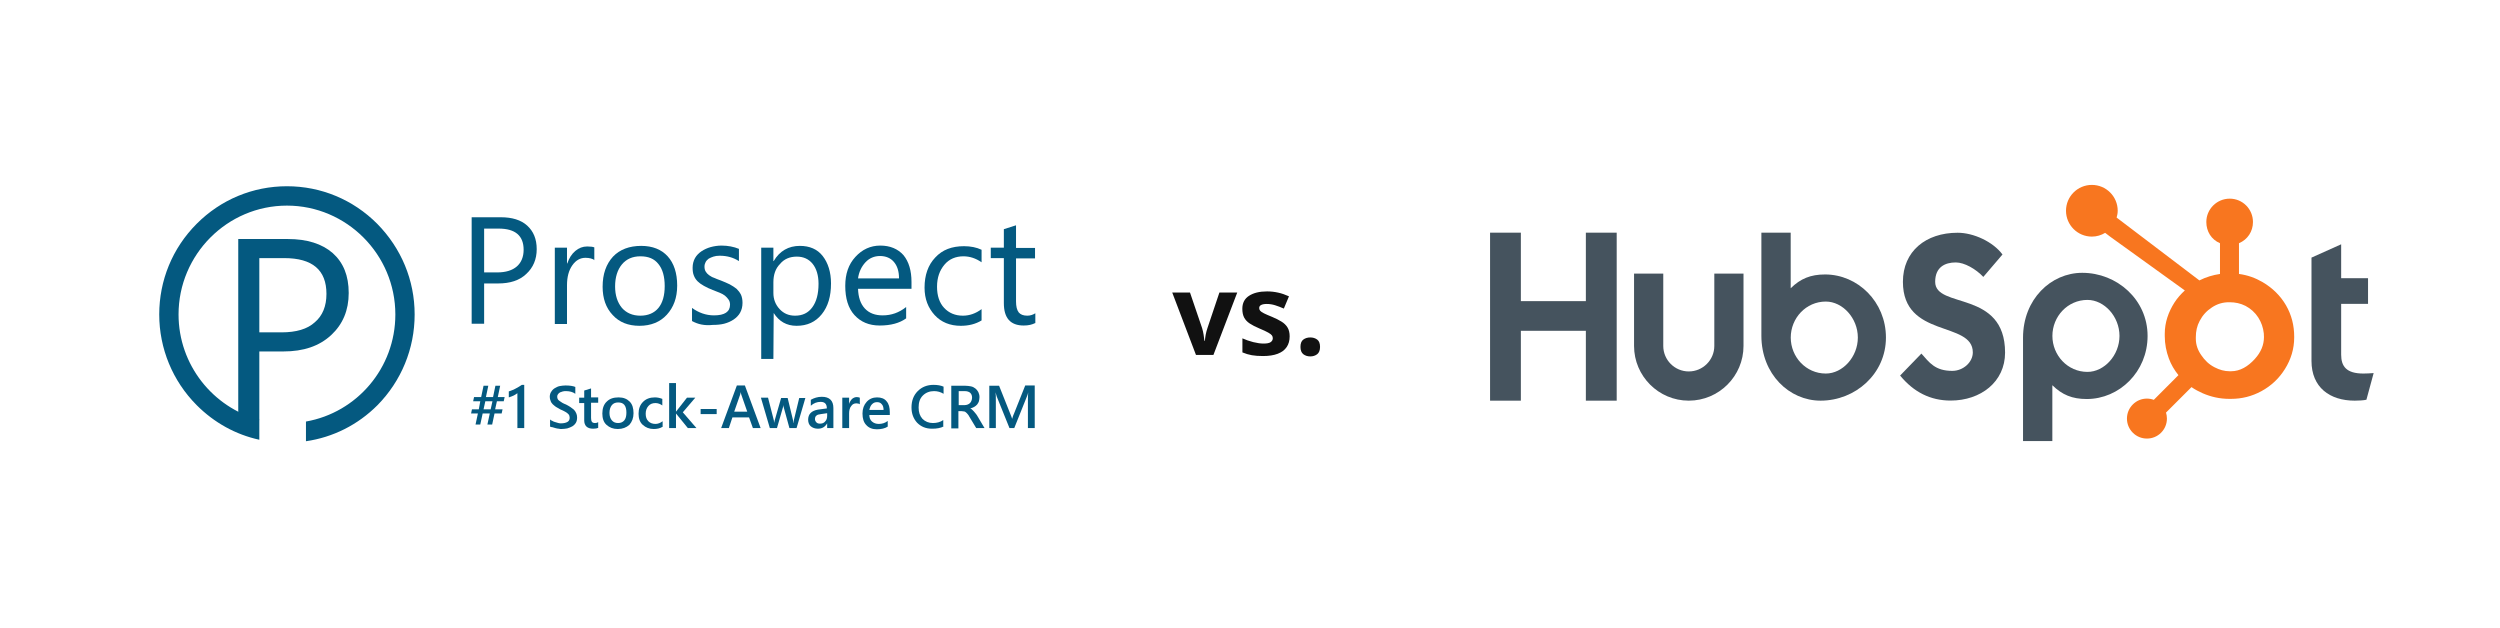 <svg xmlns="http://www.w3.org/2000/svg" xmlns:xlink="http://www.w3.org/1999/xlink" width="689" zoomAndPan="magnify" viewBox="0 0 516.75 129.75" height="173" preserveAspectRatio="xMidYMid meet" version="1.0"><defs><g/><clipPath id="512a49c063"><path d="M 307.973 48 L 335 48 L 335 83 L 307.973 83 Z M 307.973 48 " clip-rule="nonzero"/></clipPath><clipPath id="ce6f38df01"><path d="M 418 56 L 444 56 L 444 91.363 L 418 91.363 Z M 418 56 " clip-rule="nonzero"/></clipPath><clipPath id="b489de88ef"><path d="M 477 50 L 490.621 50 L 490.621 83 L 477 83 Z M 477 50 " clip-rule="nonzero"/></clipPath><clipPath id="f636e135d2"><path d="M 427 38.215 L 475 38.215 L 475 91 L 427 91 Z M 427 38.215 " clip-rule="nonzero"/></clipPath></defs><g clip-path="url(#512a49c063)"><path fill="#45535e" d="M 307.996 48.09 L 314.363 48.09 L 314.363 62.238 L 327.797 62.238 L 327.797 48.09 L 334.172 48.09 L 334.172 82.816 L 327.797 82.816 L 327.797 68.371 L 314.363 68.371 L 314.363 82.816 L 307.996 82.816 Z M 307.996 48.09 " fill-opacity="1" fill-rule="nonzero"/></g><path fill="#45535e" d="M 354.348 71.504 C 354.348 74.414 351.977 76.777 349.07 76.777 C 346.164 76.777 343.797 74.414 343.797 71.504 L 343.797 56.555 L 337.758 56.555 L 337.758 71.504 C 337.758 77.742 342.832 82.816 349.07 82.816 C 355.309 82.816 360.383 77.742 360.383 71.504 L 360.383 56.555 L 354.348 56.555 L 354.348 71.504 " fill-opacity="1" fill-rule="nonzero"/><path fill="#45535e" d="M 377.242 56.73 C 374.25 56.73 372.156 57.598 370.137 59.582 L 370.137 48.09 L 364.078 48.09 L 364.078 69.387 C 364.078 77.355 369.844 82.816 376.316 82.816 C 383.52 82.816 389.824 77.258 389.824 69.773 C 389.824 62.383 384.008 56.73 377.242 56.73 Z M 377.395 77.211 C 373.289 77.211 370.148 73.781 370.148 69.773 C 370.148 65.762 373.289 62.332 377.395 62.332 C 380.875 62.332 384.016 65.762 384.016 69.773 C 384.016 73.781 380.875 77.211 377.395 77.211 Z M 377.395 77.211 " fill-opacity="1" fill-rule="nonzero"/><path fill="#45535e" d="M 400 58.254 C 400 55.211 402.031 54.246 404.254 54.246 C 406.043 54.246 408.41 55.598 409.953 57.238 L 413.914 52.602 C 411.934 49.945 407.926 48.109 404.641 48.109 C 398.07 48.109 393.332 51.926 393.332 58.254 C 393.332 69.996 407.781 66.273 407.781 72.844 C 407.781 74.871 405.801 76.66 403.531 76.66 C 399.953 76.66 398.793 74.922 397.152 73.086 L 392.754 77.625 C 395.559 81.055 399.035 82.797 403.191 82.797 C 409.422 82.797 414.449 78.93 414.449 72.891 C 414.449 59.848 400 63.906 400 58.254 " fill-opacity="1" fill-rule="nonzero"/><g clip-path="url(#ce6f38df01)"><path fill="#45535e" d="M 430.398 56.391 C 423.926 56.391 418.16 61.844 418.16 69.816 L 418.16 91.168 L 424.219 91.168 L 424.219 79.625 C 426.238 81.605 428.328 82.477 431.324 82.477 C 438.09 82.477 443.906 76.824 443.906 69.434 C 443.906 61.945 437.598 56.391 430.398 56.391 Z M 431.477 76.871 C 427.371 76.871 424.23 73.438 424.23 69.434 C 424.23 65.422 427.371 61.992 431.477 61.992 C 434.953 61.992 438.098 65.422 438.098 69.434 C 438.098 73.438 434.953 76.871 431.477 76.871 Z M 431.477 76.871 " fill-opacity="1" fill-rule="nonzero"/></g><g clip-path="url(#b489de88ef)"><path fill="#45535e" d="M 488.508 77.211 C 484.934 77.211 483.918 75.668 483.918 73.297 L 483.918 62.816 L 489.473 62.816 L 489.473 57.504 L 483.918 57.504 L 483.918 50.496 L 477.785 53.25 L 477.785 74.602 C 477.785 80.062 481.551 82.816 486.719 82.816 C 487.492 82.816 488.555 82.766 489.137 82.625 L 490.633 77.117 C 489.957 77.164 489.184 77.211 488.508 77.211 " fill-opacity="1" fill-rule="nonzero"/></g><g clip-path="url(#f636e135d2)"><path fill="#f8761f" d="M 472.527 63.125 C 471.367 61.125 469.73 59.523 467.688 58.32 C 466.164 57.43 464.582 56.867 462.797 56.625 L 462.797 50.273 C 464.582 49.52 465.688 47.84 465.688 45.887 C 465.688 43.223 463.551 41.062 460.887 41.062 C 458.219 41.062 456.047 43.223 456.047 45.887 C 456.047 47.84 457.09 49.52 458.871 50.273 L 458.871 56.629 C 457.445 56.832 455.965 57.277 454.613 57.961 C 451.855 55.867 442.805 48.988 437.508 44.973 C 437.637 44.52 437.73 44.055 437.73 43.562 C 437.73 40.609 435.34 38.219 432.387 38.219 C 429.434 38.219 427.043 40.609 427.043 43.562 C 427.043 46.516 429.438 48.906 432.391 48.906 C 433.398 48.906 434.328 48.613 435.133 48.129 L 436.25 48.977 L 451.602 60.035 C 450.793 60.781 450.035 61.629 449.43 62.578 C 448.207 64.52 447.457 66.652 447.457 68.977 L 447.457 69.465 C 447.457 71.098 447.766 72.637 448.297 74.086 C 448.762 75.352 449.441 76.5 450.285 77.543 L 445.191 82.648 C 444.738 82.48 444.262 82.391 443.766 82.391 C 442.664 82.391 441.629 82.82 440.852 83.602 C 440.07 84.383 439.641 85.418 439.641 86.523 C 439.641 87.625 440.07 88.66 440.852 89.441 C 441.633 90.223 442.668 90.652 443.773 90.652 C 444.875 90.652 445.914 90.223 446.695 89.441 C 447.473 88.66 447.902 87.625 447.902 86.523 C 447.902 86.094 447.84 85.68 447.715 85.281 L 452.98 80.016 C 453.703 80.516 454.484 80.934 455.32 81.297 C 456.973 82.012 458.801 82.445 460.797 82.445 L 461.164 82.445 C 463.371 82.445 465.453 81.926 467.41 80.867 C 469.477 79.746 471.09 78.211 472.309 76.254 C 473.535 74.293 474.211 72.125 474.211 69.738 L 474.211 69.621 C 474.211 67.273 473.668 65.109 472.527 63.125 Z M 466.094 74.172 C 464.664 75.762 463.02 76.738 461.164 76.738 L 460.855 76.738 C 459.797 76.738 458.758 76.445 457.742 75.914 C 456.598 75.324 455.727 74.488 455.016 73.43 C 454.277 72.387 453.879 71.25 453.879 70.047 L 453.879 69.68 C 453.879 68.496 454.105 67.371 454.68 66.312 C 455.289 65.152 456.117 64.25 457.219 63.531 C 458.297 62.82 459.453 62.473 460.738 62.473 L 460.855 62.473 C 462.023 62.473 463.125 62.703 464.164 63.234 C 465.227 63.801 466.094 64.578 466.766 65.598 C 467.418 66.617 467.805 67.719 467.93 68.918 C 467.949 69.168 467.961 69.426 467.961 69.668 C 467.961 71.297 467.336 72.805 466.094 74.172 Z M 466.094 74.172 " fill-opacity="1" fill-rule="nonzero"/></g><path fill="#045980" d="M 104.309 82.078 L 104.121 82.941 L 102.711 82.941 L 102.344 84.605 L 103.879 84.605 L 103.691 85.469 L 102.219 85.469 L 101.73 87.75 L 100.746 87.75 L 101.238 85.469 L 99.766 85.469 L 99.273 87.75 L 98.293 87.75 L 98.781 85.469 L 97.371 85.469 L 97.555 84.605 L 98.965 84.605 L 99.273 82.941 L 97.801 82.941 L 97.984 82.078 L 99.457 82.078 L 99.949 79.734 L 100.93 79.734 L 100.441 82.078 L 101.914 82.078 L 102.402 79.734 L 103.387 79.734 L 102.895 82.078 Z M 101.789 82.941 L 100.316 82.941 L 99.949 84.605 L 101.422 84.605 Z M 101.789 82.941 " fill-opacity="1" fill-rule="nonzero"/><path fill="#045980" d="M 108.359 79.488 L 108.359 88.488 L 106.945 88.488 L 106.945 81.277 C 106.699 81.461 106.395 81.648 106.148 81.77 C 105.902 81.895 105.535 82.016 105.168 82.141 L 105.168 80.906 C 105.41 80.844 105.656 80.723 105.84 80.66 C 106.086 80.598 106.27 80.477 106.516 80.352 C 106.762 80.23 106.945 80.105 107.191 79.98 C 107.438 79.859 107.621 79.676 107.867 79.551 L 108.359 79.551 Z M 108.359 79.488 " fill-opacity="1" fill-rule="nonzero"/><path fill="#045980" d="M 113.699 88.18 L 113.699 86.703 C 113.82 86.824 114.004 86.949 114.191 87.012 C 114.375 87.133 114.559 87.195 114.805 87.258 C 114.988 87.316 115.234 87.379 115.418 87.441 C 115.602 87.504 115.848 87.504 115.969 87.504 C 116.582 87.504 117.012 87.379 117.32 87.195 C 117.629 87.012 117.75 86.703 117.75 86.332 C 117.75 86.148 117.688 85.961 117.629 85.777 C 117.504 85.652 117.383 85.469 117.199 85.344 C 117.012 85.223 116.828 85.098 116.582 84.977 C 116.34 84.852 116.094 84.73 115.785 84.605 C 115.48 84.422 115.234 84.297 114.926 84.113 C 114.68 83.926 114.434 83.742 114.25 83.559 C 114.066 83.371 113.883 83.125 113.82 82.879 C 113.699 82.633 113.637 82.324 113.637 82.016 C 113.637 81.586 113.762 81.215 113.945 80.969 C 114.129 80.66 114.375 80.414 114.68 80.23 C 114.988 80.043 115.355 79.859 115.723 79.797 C 116.094 79.734 116.523 79.676 116.891 79.676 C 117.812 79.676 118.488 79.797 118.918 79.98 L 118.918 81.398 C 118.426 81.031 117.75 80.844 117.012 80.844 C 116.77 80.844 116.582 80.844 116.34 80.906 C 116.094 80.969 115.91 81.031 115.785 81.094 C 115.602 81.215 115.48 81.277 115.355 81.461 C 115.234 81.586 115.172 81.77 115.172 82.016 C 115.172 82.203 115.234 82.387 115.293 82.508 C 115.355 82.633 115.48 82.758 115.664 82.879 C 115.848 83.004 116.031 83.125 116.215 83.25 C 116.398 83.371 116.707 83.496 117.012 83.621 C 117.32 83.805 117.629 83.926 117.871 84.113 C 118.117 84.297 118.363 84.48 118.609 84.668 C 118.793 84.852 118.977 85.098 119.102 85.406 C 119.223 85.652 119.285 85.961 119.285 86.27 C 119.285 86.703 119.223 87.07 119.039 87.379 C 118.855 87.688 118.609 87.934 118.301 88.121 C 117.996 88.305 117.629 88.426 117.258 88.551 C 116.891 88.613 116.461 88.676 116.031 88.676 C 115.91 88.676 115.723 88.676 115.48 88.613 C 115.293 88.613 115.051 88.551 114.805 88.488 C 114.559 88.426 114.375 88.367 114.191 88.305 C 114.004 88.305 113.82 88.242 113.699 88.18 Z M 113.699 88.18 " fill-opacity="1" fill-rule="nonzero"/><path fill="#045980" d="M 123.703 88.426 C 123.398 88.551 123.09 88.613 122.602 88.613 C 121.371 88.613 120.758 87.996 120.758 86.887 L 120.758 83.312 L 119.715 83.312 L 119.715 82.203 L 120.758 82.203 L 120.758 80.723 L 122.172 80.289 L 122.172 82.141 L 123.645 82.141 L 123.645 83.25 L 122.172 83.25 L 122.172 86.395 C 122.172 86.762 122.23 87.012 122.355 87.195 C 122.477 87.379 122.723 87.441 123.031 87.441 C 123.273 87.441 123.461 87.379 123.645 87.258 L 123.645 88.426 Z M 123.703 88.426 " fill-opacity="1" fill-rule="nonzero"/><path fill="#045980" d="M 127.695 88.676 C 126.711 88.676 125.977 88.367 125.363 87.812 C 124.75 87.258 124.504 86.453 124.504 85.469 C 124.504 84.422 124.809 83.559 125.422 83.004 C 126.039 82.387 126.836 82.141 127.879 82.141 C 128.859 82.141 129.598 82.449 130.148 83.004 C 130.703 83.559 130.949 84.359 130.949 85.406 C 130.949 86.395 130.641 87.195 130.09 87.812 C 129.477 88.367 128.676 88.676 127.695 88.676 Z M 127.758 83.188 C 127.203 83.188 126.773 83.371 126.469 83.742 C 126.16 84.113 125.977 84.668 125.977 85.344 C 125.977 86.023 126.16 86.516 126.469 86.887 C 126.773 87.258 127.203 87.441 127.758 87.441 C 128.309 87.441 128.738 87.258 129.047 86.887 C 129.352 86.516 129.477 85.961 129.477 85.285 C 129.477 84.605 129.352 84.051 129.047 83.68 C 128.738 83.312 128.309 83.188 127.758 83.188 Z M 127.758 83.188 " fill-opacity="1" fill-rule="nonzero"/><path fill="#045980" d="M 136.902 88.242 C 136.41 88.551 135.797 88.676 135.121 88.676 C 134.203 88.676 133.465 88.367 132.852 87.812 C 132.238 87.258 131.992 86.453 131.992 85.531 C 131.992 84.48 132.297 83.68 132.914 83.066 C 133.527 82.449 134.324 82.141 135.367 82.141 C 135.922 82.141 136.41 82.262 136.902 82.449 L 136.902 83.805 C 136.473 83.496 135.98 83.312 135.492 83.312 C 134.875 83.312 134.387 83.496 134.016 83.926 C 133.648 84.359 133.465 84.852 133.465 85.531 C 133.465 86.207 133.648 86.703 134.016 87.07 C 134.387 87.441 134.875 87.625 135.492 87.625 C 135.98 87.625 136.473 87.441 136.965 87.07 L 136.965 88.242 Z M 136.902 88.242 " fill-opacity="1" fill-rule="nonzero"/><path fill="#045980" d="M 143.961 88.488 L 142.18 88.488 L 139.727 85.469 L 139.727 88.488 L 138.312 88.488 L 138.312 79.18 L 139.727 79.18 L 139.727 85.098 L 141.996 82.203 L 143.715 82.203 L 141.137 85.223 Z M 143.961 88.488 " fill-opacity="1" fill-rule="nonzero"/><path fill="#045980" d="M 144.82 84.543 L 148.137 84.543 L 148.137 85.594 L 144.82 85.594 Z M 144.82 84.543 " fill-opacity="1" fill-rule="nonzero"/><path fill="#045980" d="M 157.223 88.488 L 155.625 88.488 L 154.828 86.27 L 151.391 86.27 L 150.652 88.488 L 149.059 88.488 L 152.309 79.676 L 153.969 79.676 Z M 154.457 85.098 L 153.23 81.586 C 153.168 81.461 153.168 81.277 153.109 81.031 C 153.047 81.277 153.047 81.461 152.984 81.586 L 151.758 85.098 Z M 154.457 85.098 " fill-opacity="1" fill-rule="nonzero"/><path fill="#045980" d="M 166.488 82.203 L 164.648 88.488 L 163.176 88.488 L 162.008 84.234 C 161.949 84.051 161.949 83.867 161.949 83.68 C 161.949 83.805 161.887 83.988 161.824 84.234 L 160.598 88.488 L 159.125 88.488 L 157.281 82.203 L 158.754 82.203 L 159.922 86.762 C 159.984 86.887 159.984 87.07 159.984 87.316 L 160.043 87.316 C 160.043 87.133 160.105 86.949 160.168 86.762 L 161.457 82.262 L 162.809 82.262 L 163.91 86.824 C 163.973 86.949 163.973 87.133 163.973 87.379 L 164.035 87.379 C 164.035 87.258 164.098 87.07 164.098 86.824 L 165.199 82.262 L 166.488 82.262 Z M 166.488 82.203 " fill-opacity="1" fill-rule="nonzero"/><path fill="#045980" d="M 172.32 88.488 L 170.973 88.488 L 170.973 87.504 C 170.543 88.242 169.926 88.613 169.066 88.613 C 168.453 88.613 167.965 88.426 167.594 88.121 C 167.227 87.812 167.043 87.316 167.043 86.762 C 167.043 85.594 167.719 84.914 169.066 84.668 L 170.91 84.422 C 170.91 83.496 170.48 83.066 169.621 83.066 C 168.883 83.066 168.207 83.312 167.594 83.867 L 167.594 82.633 C 168.27 82.262 169.008 82.016 169.867 82.016 C 171.461 82.016 172.262 82.816 172.262 84.359 L 172.262 88.488 Z M 170.973 85.406 L 169.684 85.594 C 169.254 85.652 168.945 85.715 168.762 85.898 C 168.578 86.023 168.453 86.27 168.453 86.641 C 168.453 86.887 168.578 87.133 168.762 87.316 C 168.945 87.504 169.191 87.566 169.496 87.566 C 169.926 87.566 170.297 87.441 170.543 87.133 C 170.848 86.824 170.973 86.453 170.973 85.961 Z M 170.973 85.406 " fill-opacity="1" fill-rule="nonzero"/><path fill="#045980" d="M 177.723 83.559 C 177.539 83.434 177.293 83.371 176.988 83.371 C 176.559 83.371 176.188 83.559 175.945 83.926 C 175.637 84.297 175.512 84.852 175.512 85.469 L 175.512 88.488 L 174.102 88.488 L 174.102 82.203 L 175.512 82.203 L 175.512 83.496 C 175.637 83.066 175.883 82.695 176.129 82.449 C 176.434 82.203 176.742 82.078 177.109 82.078 C 177.355 82.078 177.539 82.141 177.723 82.203 Z M 177.723 83.559 " fill-opacity="1" fill-rule="nonzero"/><path fill="#045980" d="M 183.984 85.777 L 179.688 85.777 C 179.688 86.332 179.871 86.824 180.242 87.133 C 180.609 87.441 181.039 87.625 181.652 87.625 C 182.328 87.625 182.941 87.441 183.492 87.012 L 183.492 88.18 C 182.941 88.551 182.145 88.734 181.223 88.734 C 180.301 88.734 179.566 88.426 179.074 87.871 C 178.523 87.316 178.277 86.516 178.277 85.469 C 178.277 84.48 178.582 83.68 179.137 83.066 C 179.688 82.449 180.426 82.141 181.285 82.141 C 182.145 82.141 182.82 82.387 183.25 82.941 C 183.738 83.496 183.922 84.234 183.922 85.223 L 183.922 85.777 Z M 182.633 84.73 C 182.633 84.234 182.512 83.805 182.266 83.559 C 182.02 83.25 181.715 83.125 181.285 83.125 C 180.855 83.125 180.547 83.25 180.242 83.559 C 179.934 83.867 179.812 84.234 179.688 84.73 Z M 182.633 84.73 " fill-opacity="1" fill-rule="nonzero"/><path fill="#045980" d="M 195.094 88.121 C 194.422 88.488 193.621 88.613 192.641 88.613 C 191.352 88.613 190.367 88.18 189.57 87.379 C 188.836 86.578 188.406 85.531 188.406 84.234 C 188.406 82.816 188.836 81.707 189.695 80.844 C 190.555 79.98 191.656 79.551 192.945 79.551 C 193.805 79.551 194.48 79.676 195.035 79.922 L 195.035 81.398 C 194.422 81.031 193.805 80.844 193.07 80.844 C 192.148 80.844 191.352 81.152 190.738 81.77 C 190.125 82.387 189.879 83.188 189.879 84.234 C 189.879 85.223 190.125 85.961 190.676 86.578 C 191.227 87.133 191.965 87.441 192.824 87.441 C 193.621 87.441 194.359 87.258 194.973 86.824 L 194.973 88.121 Z M 195.094 88.121 " fill-opacity="1" fill-rule="nonzero"/><path fill="#045980" d="M 203.504 88.488 L 201.785 88.488 L 200.375 86.148 C 200.25 85.898 200.129 85.715 200.008 85.594 C 199.883 85.469 199.762 85.285 199.637 85.223 C 199.516 85.098 199.391 85.039 199.207 85.039 C 199.023 85.039 198.902 84.977 198.719 84.977 L 198.102 84.977 L 198.102 88.551 L 196.629 88.551 L 196.629 79.734 L 199.516 79.734 C 199.945 79.734 200.312 79.797 200.68 79.859 C 201.051 79.922 201.355 80.105 201.602 80.289 C 201.848 80.477 202.031 80.723 202.215 81.031 C 202.34 81.34 202.461 81.648 202.461 82.078 C 202.461 82.387 202.398 82.695 202.34 82.941 C 202.277 83.188 202.094 83.434 201.969 83.621 C 201.785 83.805 201.602 83.988 201.355 84.113 C 201.109 84.234 200.867 84.359 200.559 84.422 C 200.742 84.48 200.867 84.605 200.988 84.73 C 201.109 84.852 201.234 84.977 201.297 85.039 C 201.418 85.16 201.48 85.285 201.602 85.406 C 201.727 85.531 201.848 85.715 201.969 85.898 Z M 198.164 80.906 L 198.164 83.742 L 199.391 83.742 C 199.637 83.742 199.82 83.68 200.008 83.621 C 200.191 83.559 200.375 83.434 200.496 83.312 C 200.621 83.188 200.742 83.004 200.805 82.816 C 200.867 82.633 200.926 82.449 200.926 82.203 C 200.926 81.77 200.805 81.461 200.559 81.215 C 200.312 80.969 199.883 80.844 199.391 80.844 L 198.164 80.844 Z M 198.164 80.906 " fill-opacity="1" fill-rule="nonzero"/><path fill="#045980" d="M 213.941 88.488 L 212.469 88.488 L 212.469 82.816 C 212.469 82.324 212.469 81.77 212.527 81.094 C 212.469 81.461 212.344 81.77 212.285 81.895 L 209.645 88.488 L 208.66 88.488 L 206.023 81.953 C 205.961 81.77 205.898 81.461 205.777 81.094 C 205.84 81.461 205.84 82.016 205.84 82.816 L 205.84 88.488 L 204.488 88.488 L 204.488 79.734 L 206.512 79.734 L 208.848 85.594 C 209.031 86.023 209.152 86.395 209.215 86.578 C 209.336 86.086 209.461 85.777 209.582 85.531 L 211.914 79.676 L 213.879 79.676 L 213.879 88.488 Z M 213.941 88.488 " fill-opacity="1" fill-rule="nonzero"/><path fill="#045980" d="M 77.973 46.262 C 73 41.27 66.371 38.496 59.312 38.496 C 52.254 38.496 45.621 41.27 40.652 46.262 C 35.617 51.316 32.914 57.977 32.914 65.004 C 32.914 72.031 35.68 78.75 40.652 83.742 C 44.273 87.379 48.754 89.844 53.602 90.895 L 53.602 86.762 C 44.027 84.234 36.906 75.422 36.906 65.004 C 36.906 52.613 46.973 42.5 59.312 42.5 C 71.648 42.5 81.719 52.613 81.719 65.004 C 81.719 76.098 73.738 85.285 63.242 87.133 L 63.242 91.203 C 68.828 90.398 73.984 87.812 78.035 83.742 C 82.945 78.75 85.707 72.09 85.707 65.004 C 85.707 57.914 82.945 51.316 77.973 46.262 " fill-opacity="1" fill-rule="nonzero"/><path fill="#045980" d="M 53.602 72.707 L 53.602 86.824 L 49.246 86.824 L 49.246 49.406 L 59.496 49.406 C 63.484 49.406 66.555 50.391 68.766 52.305 C 70.977 54.277 72.078 56.988 72.078 60.562 C 72.078 64.141 70.852 67.035 68.457 69.258 C 66.004 71.535 62.75 72.645 58.574 72.645 L 53.602 72.645 Z M 53.602 53.352 L 53.602 68.699 L 58.207 68.699 C 61.215 68.699 63.547 68.023 65.082 66.605 C 66.68 65.25 67.477 63.277 67.477 60.75 C 67.477 55.816 64.59 53.352 58.758 53.352 Z M 53.602 53.352 " fill-opacity="1" fill-rule="nonzero"/><path fill="#045980" d="M 100.07 58.59 L 100.07 66.914 L 97.492 66.914 L 97.492 44.906 L 103.508 44.906 C 105.84 44.906 107.684 45.461 108.973 46.633 C 110.262 47.805 110.938 49.406 110.938 51.5 C 110.938 53.598 110.199 55.324 108.789 56.617 C 107.375 57.977 105.41 58.59 102.957 58.59 Z M 100.07 47.25 L 100.07 56.309 L 102.773 56.309 C 104.551 56.309 105.902 55.879 106.824 55.078 C 107.746 54.277 108.234 53.105 108.234 51.625 C 108.234 48.727 106.516 47.25 103.078 47.25 Z M 100.07 47.25 " fill-opacity="1" fill-rule="nonzero"/><path fill="#045980" d="M 122.906 53.781 C 122.477 53.473 121.863 53.289 121.004 53.289 C 119.961 53.289 119.039 53.781 118.305 54.832 C 117.566 55.879 117.199 57.234 117.199 58.961 L 117.199 66.977 L 114.68 66.977 L 114.68 51.195 L 117.199 51.195 L 117.199 54.461 L 117.258 54.461 C 117.629 53.352 118.18 52.488 118.918 51.871 C 119.652 51.254 120.453 50.945 121.371 50.945 C 122.047 50.945 122.539 51.008 122.844 51.133 L 122.844 53.781 Z M 122.906 53.781 " fill-opacity="1" fill-rule="nonzero"/><path fill="#045980" d="M 132.176 67.344 C 129.844 67.344 128 66.605 126.652 65.125 C 125.238 63.645 124.562 61.672 124.562 59.27 C 124.562 56.617 125.301 54.586 126.711 53.043 C 128.125 51.562 130.09 50.824 132.543 50.824 C 134.875 50.824 136.719 51.562 138.008 52.98 C 139.297 54.398 139.973 56.434 139.973 59.023 C 139.973 61.551 139.234 63.523 137.824 65.062 C 136.473 66.543 134.57 67.344 132.176 67.344 Z M 132.359 52.98 C 130.766 52.98 129.477 53.535 128.555 54.645 C 127.633 55.754 127.141 57.297 127.141 59.207 C 127.141 61.059 127.633 62.535 128.555 63.645 C 129.477 64.695 130.766 65.25 132.359 65.25 C 133.957 65.25 135.246 64.695 136.105 63.645 C 136.965 62.598 137.395 61.059 137.395 59.145 C 137.395 57.172 136.965 55.633 136.105 54.586 C 135.246 53.473 134.016 52.98 132.359 52.98 Z M 132.359 52.98 " fill-opacity="1" fill-rule="nonzero"/><path fill="#045980" d="M 143.039 66.359 L 143.039 63.645 C 144.391 64.633 145.926 65.188 147.582 65.188 C 149.793 65.188 150.898 64.449 150.898 62.969 C 150.898 62.535 150.777 62.168 150.59 61.922 C 150.406 61.672 150.16 61.363 149.855 61.117 C 149.547 60.871 149.18 60.688 148.75 60.504 C 148.32 60.316 147.828 60.133 147.34 59.949 C 146.664 59.699 146.047 59.391 145.496 59.086 C 144.945 58.777 144.516 58.469 144.207 58.16 C 143.84 57.789 143.594 57.418 143.41 56.926 C 143.227 56.496 143.164 55.941 143.164 55.324 C 143.164 54.586 143.348 53.906 143.656 53.352 C 143.961 52.797 144.453 52.305 145.004 51.934 C 145.559 51.562 146.234 51.254 146.906 51.07 C 147.582 50.887 148.383 50.762 149.117 50.762 C 150.469 50.762 151.695 51.008 152.738 51.441 L 152.738 53.969 C 151.574 53.227 150.285 52.859 148.75 52.859 C 148.258 52.859 147.828 52.918 147.461 53.043 C 147.094 53.168 146.785 53.289 146.477 53.473 C 146.234 53.66 145.988 53.906 145.863 54.152 C 145.742 54.398 145.617 54.707 145.617 55.078 C 145.617 55.508 145.68 55.816 145.863 56.125 C 146.047 56.434 146.234 56.617 146.539 56.863 C 146.848 57.051 147.152 57.297 147.582 57.418 C 148.012 57.605 148.441 57.789 148.996 57.977 C 149.672 58.223 150.285 58.531 150.836 58.777 C 151.391 59.086 151.879 59.391 152.25 59.699 C 152.617 60.07 152.926 60.441 153.168 60.934 C 153.355 61.363 153.477 61.922 153.477 62.598 C 153.477 63.398 153.293 64.078 152.984 64.633 C 152.68 65.188 152.188 65.68 151.637 66.051 C 151.082 66.422 150.406 66.727 149.672 66.914 C 148.934 67.098 148.137 67.16 147.34 67.16 C 145.617 67.344 144.27 67.035 143.039 66.359 Z M 143.039 66.359 " fill-opacity="1" fill-rule="nonzero"/><path fill="#045980" d="M 159.922 64.695 L 159.859 74.188 L 157.344 74.188 L 157.344 51.195 L 159.859 51.195 L 159.859 53.969 L 159.922 53.969 C 161.148 51.871 162.992 50.824 165.324 50.824 C 167.348 50.824 168.945 51.5 170.051 52.918 C 171.156 54.336 171.77 56.25 171.77 58.59 C 171.77 61.242 171.156 63.336 169.867 64.941 C 168.578 66.543 166.859 67.344 164.648 67.344 C 162.562 67.344 161.027 66.422 159.922 64.695 Z M 159.859 58.344 L 159.859 60.562 C 159.859 61.859 160.289 62.969 161.148 63.895 C 162.008 64.816 163.051 65.25 164.34 65.25 C 165.875 65.25 167.043 64.695 167.902 63.523 C 168.762 62.352 169.191 60.75 169.191 58.652 C 169.191 56.926 168.762 55.508 167.965 54.523 C 167.164 53.535 166.059 53.043 164.711 53.043 C 163.238 53.043 162.07 53.535 161.211 54.586 C 160.289 55.508 159.859 56.805 159.859 58.344 Z M 159.859 58.344 " fill-opacity="1" fill-rule="nonzero"/><path fill="#045980" d="M 188.406 59.699 L 177.355 59.699 C 177.418 61.426 177.848 62.781 178.766 63.77 C 179.688 64.754 180.914 65.188 182.449 65.188 C 184.23 65.188 185.828 64.633 187.301 63.461 L 187.301 65.805 C 185.949 66.789 184.109 67.285 181.836 67.285 C 179.625 67.285 177.906 66.543 176.617 65.125 C 175.328 63.707 174.715 61.672 174.715 59.086 C 174.715 56.617 175.391 54.645 176.805 53.105 C 178.215 51.562 179.934 50.762 181.961 50.762 C 183.984 50.762 185.582 51.441 186.746 52.734 C 187.852 54.09 188.406 55.941 188.406 58.281 Z M 185.828 57.543 C 185.828 56.062 185.457 54.953 184.781 54.152 C 184.109 53.352 183.125 52.918 181.898 52.918 C 180.73 52.918 179.688 53.352 178.891 54.215 C 178.094 55.078 177.539 56.188 177.355 57.543 Z M 185.828 57.543 " fill-opacity="1" fill-rule="nonzero"/><path fill="#045980" d="M 202.891 66.234 C 201.664 66.977 200.25 67.344 198.594 67.344 C 196.383 67.344 194.543 66.605 193.191 65.125 C 191.844 63.645 191.105 61.797 191.105 59.453 C 191.105 56.863 191.844 54.77 193.316 53.227 C 194.789 51.625 196.754 50.887 199.27 50.887 C 200.621 50.887 201.848 51.133 202.891 51.625 L 202.891 54.215 C 201.727 53.414 200.496 52.98 199.148 52.98 C 197.551 52.98 196.199 53.535 195.219 54.707 C 194.234 55.879 193.684 57.359 193.684 59.27 C 193.684 61.117 194.176 62.598 195.156 63.645 C 196.141 64.695 197.43 65.25 199.023 65.25 C 200.375 65.25 201.664 64.816 202.891 63.895 Z M 202.891 66.234 " fill-opacity="1" fill-rule="nonzero"/><path fill="#045980" d="M 213.941 66.789 C 213.328 67.098 212.59 67.285 211.609 67.285 C 208.848 67.285 207.496 65.742 207.496 62.66 L 207.496 53.352 L 204.793 53.352 L 204.793 51.195 L 207.496 51.195 L 207.496 47.371 L 210.012 46.57 L 210.012 51.254 L 213.941 51.254 L 213.941 53.414 L 210.012 53.414 L 210.012 62.289 C 210.012 63.336 210.195 64.078 210.566 64.57 C 210.934 65.004 211.484 65.25 212.344 65.25 C 212.957 65.25 213.512 65.062 214.004 64.754 L 214.004 66.789 Z M 213.941 66.789 " fill-opacity="1" fill-rule="nonzero"/><g fill="#111111" fill-opacity="1"><g transform="translate(242.3, 73.359)"><g><path d="M 4.906 0 L 0 -12.891 L 3.672 -12.891 L 6.172 -5.547 C 6.305 -5.117 6.41 -4.664 6.484 -4.188 C 6.566 -3.707 6.625 -3.281 6.656 -2.906 L 6.75 -2.906 C 6.781 -3.312 6.836 -3.742 6.922 -4.203 C 7.016 -4.672 7.133 -5.117 7.281 -5.547 L 9.75 -12.891 L 13.438 -12.891 L 8.516 0 Z M 4.906 0 "/></g></g></g><g fill="#111111" fill-opacity="1"><g transform="translate(255.728, 73.359)"><g><path d="M 10.844 -3.828 C 10.844 -2.953 10.633 -2.211 10.219 -1.609 C 9.812 -1.004 9.195 -0.547 8.375 -0.234 C 7.562 0.078 6.551 0.234 5.344 0.234 C 4.438 0.234 3.66 0.176 3.016 0.062 C 2.379 -0.051 1.734 -0.242 1.078 -0.516 L 1.078 -3.422 C 1.773 -3.109 2.523 -2.848 3.328 -2.641 C 4.141 -2.441 4.848 -2.344 5.453 -2.344 C 6.141 -2.344 6.629 -2.441 6.922 -2.641 C 7.211 -2.848 7.359 -3.117 7.359 -3.453 C 7.359 -3.66 7.301 -3.848 7.188 -4.016 C 7.07 -4.191 6.816 -4.391 6.422 -4.609 C 6.023 -4.836 5.41 -5.125 4.578 -5.469 C 3.766 -5.812 3.098 -6.156 2.578 -6.5 C 2.066 -6.844 1.688 -7.25 1.438 -7.719 C 1.188 -8.195 1.062 -8.801 1.062 -9.531 C 1.062 -10.727 1.523 -11.625 2.453 -12.219 C 3.379 -12.82 4.617 -13.125 6.172 -13.125 C 6.961 -13.125 7.723 -13.039 8.453 -12.875 C 9.18 -12.719 9.93 -12.461 10.703 -12.109 L 9.641 -9.578 C 9.004 -9.859 8.398 -10.086 7.828 -10.266 C 7.266 -10.441 6.691 -10.531 6.109 -10.531 C 5.598 -10.531 5.207 -10.457 4.938 -10.312 C 4.676 -10.176 4.547 -9.969 4.547 -9.688 C 4.547 -9.477 4.613 -9.289 4.75 -9.125 C 4.883 -8.969 5.145 -8.789 5.531 -8.594 C 5.926 -8.395 6.5 -8.145 7.25 -7.844 C 7.977 -7.539 8.609 -7.223 9.141 -6.891 C 9.68 -6.566 10.098 -6.164 10.391 -5.688 C 10.691 -5.207 10.844 -4.586 10.844 -3.828 Z M 10.844 -3.828 "/></g></g></g><g fill="#111111" fill-opacity="1"><g transform="translate(267.462, 73.359)"><g><path d="M 1.344 -1.656 C 1.344 -2.375 1.539 -2.879 1.938 -3.172 C 2.332 -3.461 2.812 -3.609 3.375 -3.609 C 3.926 -3.609 4.398 -3.461 4.797 -3.172 C 5.191 -2.879 5.391 -2.375 5.391 -1.656 C 5.391 -0.957 5.191 -0.453 4.797 -0.141 C 4.398 0.16 3.926 0.312 3.375 0.312 C 2.812 0.312 2.332 0.16 1.938 -0.141 C 1.539 -0.453 1.344 -0.957 1.344 -1.656 Z M 1.344 -1.656 "/></g></g></g></svg>